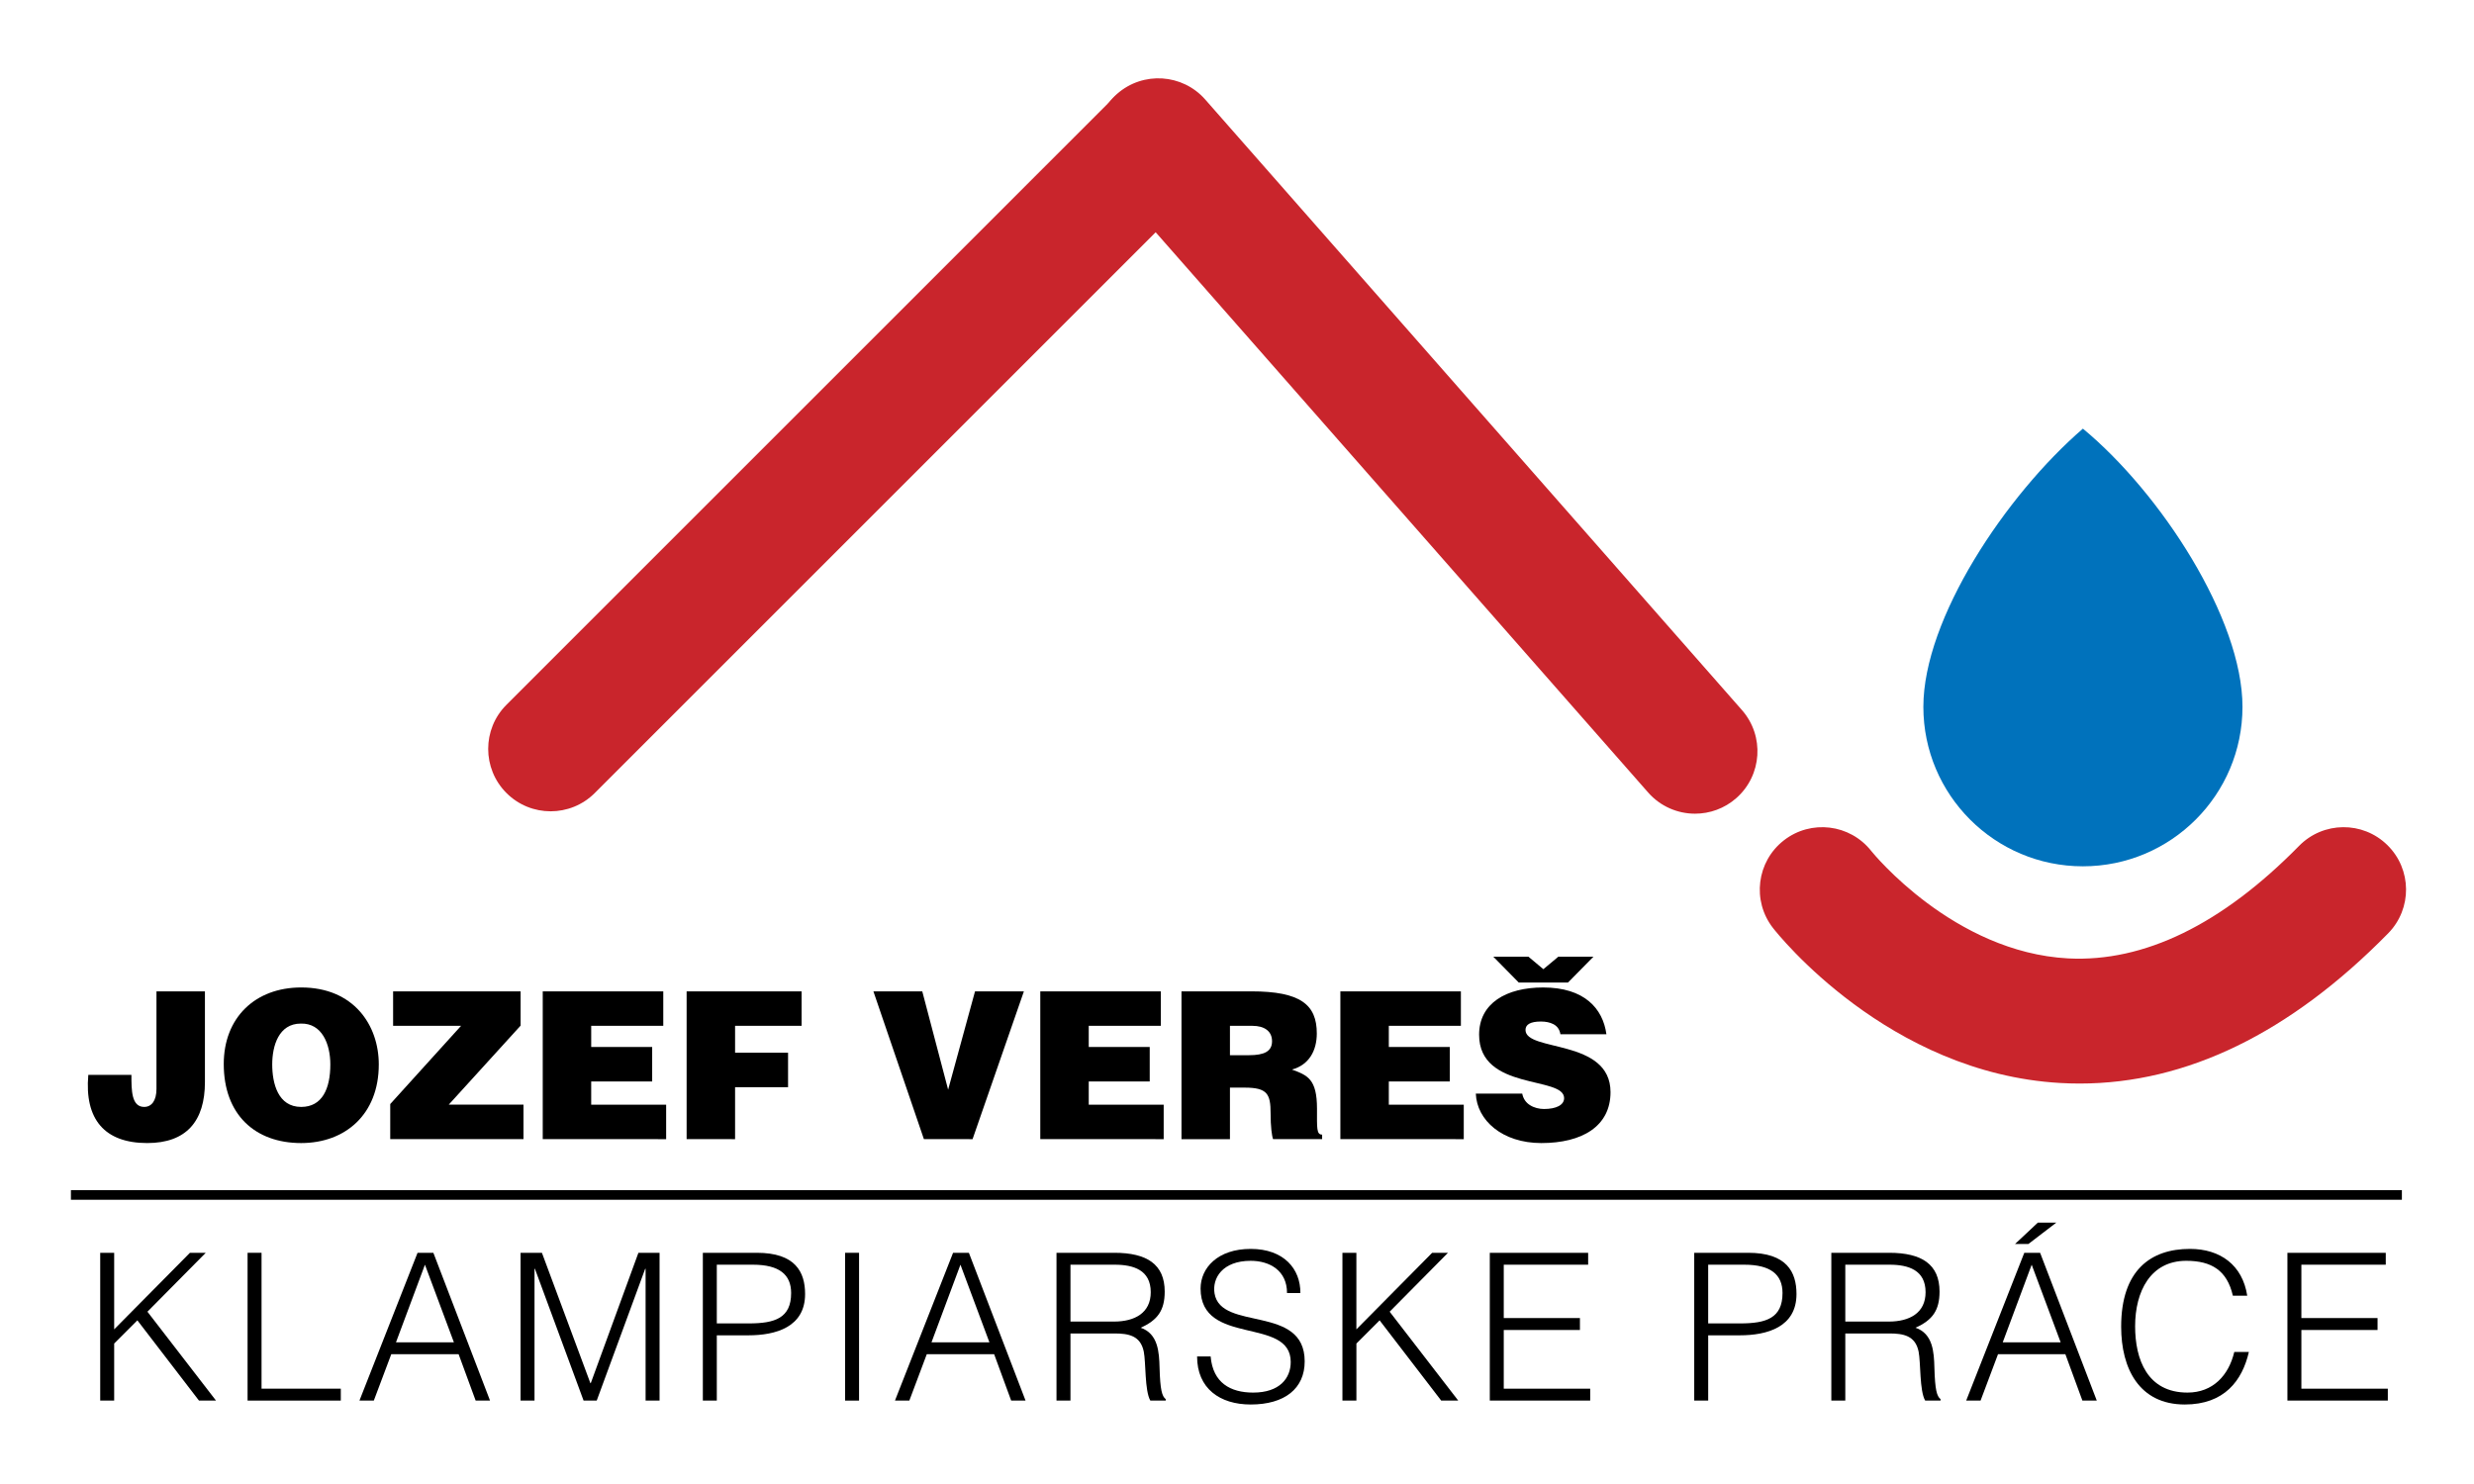 <?xml version="1.0" encoding="utf-8"?>
<!-- Generator: Adobe Illustrator 16.0.0, SVG Export Plug-In . SVG Version: 6.00 Build 0)  -->
<!DOCTYPE svg PUBLIC "-//W3C//DTD SVG 1.1//EN" "http://www.w3.org/Graphics/SVG/1.1/DTD/svg11.dtd">
<svg version="1.1" id="Layer_1" xmlns="http://www.w3.org/2000/svg" xmlns:xlink="http://www.w3.org/1999/xlink" x="0px" y="0px"
	 width="257.575px" height="154.545px" viewBox="0 0 257.575 154.545" enable-background="new 0 0 257.575 154.545"
	 xml:space="preserve">
<path fill="#C9252C" d="M216.52,112.841c-0.675,0-1.348-0.019-2.023-0.058c-17.918-1.021-29.425-15.524-29.906-16.142
	c-2.207-2.831-1.702-6.915,1.129-9.123c2.824-2.203,6.896-1.704,9.107,1.109c0.176,0.219,8.58,10.555,20.507,11.182
	c7.896,0.401,15.986-3.527,24.03-11.719c2.515-2.562,6.63-2.601,9.191-0.084c2.562,2.515,2.6,6.63,0.084,9.191
	C238.44,107.586,227.644,112.841,216.52,112.841z"/>
<path fill="#0072BC" d="M233.471,73.611c0,9.166-7.438,16.607-16.614,16.607s-16.61-7.441-16.61-16.607
	c0-9.178,8.571-22.027,16.61-28.971C224.959,51.344,233.471,64.434,233.471,73.611z"/>
<path fill="#C9252C" d="M176.477,84.738c-1.805,0-3.601-0.747-4.886-2.209l-55.876-63.582c-2.369-2.697-2.104-6.804,0.592-9.174
	c2.697-2.369,6.804-2.104,9.174,0.592l55.876,63.582c2.369,2.697,2.104,6.804-0.592,9.174C179.53,84.206,178,84.738,176.477,84.738z
	"/>
<path fill="#C9252C" d="M57.327,84.49c-1.664,0-3.327-0.635-4.596-1.903c-2.539-2.539-2.539-6.654,0-9.192l63.141-63.143
	c2.539-2.539,6.655-2.538,9.192-0.001c2.539,2.539,2.539,6.654,0.001,9.192L61.923,82.586C60.654,83.855,58.991,84.49,57.327,84.49z
	"/>
<g>
	<path d="M13.683,111.94c0,1.604,0,3.335,1.326,3.335c0.77,0,1.282-0.642,1.282-1.881V103.24h5.045v9.448
		c0,4.062-1.924,6.35-6.007,6.35c-4.446,0-6.542-2.479-6.135-7.098H13.683z"/>
	<path d="M39.437,110.851c0,5.237-3.527,8.188-8.081,8.188c-4.832,0-8.06-2.993-8.06-8.23c0-4.831,3.271-7.974,8.06-7.974
		C36.851,102.834,39.437,106.789,39.437,110.851z M28.342,110.851c0,1.967,0.599,4.425,3.014,4.425c2.181,0,3.036-1.881,3.036-4.425
		c0-2.095-0.855-4.318-3.079-4.254C29.026,106.597,28.342,108.905,28.342,110.851z"/>
	<path d="M40.628,118.632v-3.655l7.375-8.146h-7.076v-3.591h13.275v3.569l-7.482,8.23h7.781v3.592H40.628z"/>
	<path d="M56.506,118.632V103.24h12.549v3.591h-7.503v2.202H67.9v3.592h-6.349v2.415h7.803v3.592H56.506z"/>
	<path d="M71.486,118.632V103.24h11.971v3.591h-6.926v2.801h5.516v3.592h-5.516v5.408H71.486z"/>
	<path d="M90.932,103.24h5.088l2.693,10.239l2.8-10.239h5.088l-5.344,15.392H96.19L90.932,103.24z"/>
	<path d="M108.307,118.632V103.24h12.548v3.591h-7.503v2.202h6.349v3.592h-6.349v2.415h7.803v3.592H108.307z"/>
	<path d="M128.054,113.266v5.366h-5.046V103.24h7.269c5.131,0,6.819,1.39,6.819,4.382c0,1.774-0.791,3.271-2.587,3.763
		c1.625,0.599,2.608,0.983,2.608,4.083c0,2.01-0.064,2.693,0.534,2.693v0.471h-5.108c-0.129-0.342-0.257-1.325-0.257-2.693
		c0-2.01-0.342-2.673-2.693-2.673H128.054z M128.054,109.889h1.987c1.561,0,2.395-0.385,2.395-1.454c0-1.09-0.855-1.604-2.031-1.604
		h-2.351V109.889z"/>
	<path d="M139.549,118.632V103.24h12.548v3.591h-7.503v2.202h6.349v3.592h-6.349v2.415h7.803v3.592H139.549z"/>
	<path d="M162.459,107.708c-0.085-0.534-0.363-0.855-0.727-1.048s-0.812-0.277-1.304-0.277c-1.112,0-1.604,0.32-1.604,0.876
		c0,2.309,8.851,0.877,8.851,6.478c0,3.57-2.972,5.302-7.204,5.302c-4.062,0-6.713-2.373-6.82-5.152h4.832
		c0.106,0.556,0.406,0.962,0.833,1.219c0.406,0.257,0.941,0.385,1.433,0.385c1.262,0,2.095-0.406,2.095-1.133
		c0-2.33-8.85-0.727-8.85-6.605c0-3.271,2.821-4.917,6.67-4.917c4.275,0,6.221,2.181,6.584,4.874H162.459z M165.901,99.627
		l-2.651,2.693h-5.13l-2.651-2.693h3.655l1.561,1.305l1.561-1.305H165.901z"/>
</g>
<g>
	<path d="M10.433,145.859v-15.392h1.454v7.974l7.888-7.974h1.646l-6.071,6.135l7.14,9.257h-1.774l-6.413-8.358l-2.416,2.415v5.943
		H10.433z"/>
	<path d="M25.776,145.859v-15.392h1.454v14.151h8.252v1.24H25.776z"/>
	<path d="M37.423,145.859l6.05-15.392h1.646l5.9,15.392h-1.497l-1.774-4.831h-7.012l-1.817,4.831H37.423z M41.228,139.788h6.028
		l-3.014-8.081L41.228,139.788z"/>
	<path d="M54.198,145.859v-15.392h2.223l5.045,13.574h0.042l4.959-13.574h2.202v15.392h-1.454v-13.725h-0.043l-5.045,13.725h-1.368
		l-5.066-13.725h-0.043v13.725H54.198z"/>
	<path d="M73.175,145.859v-15.392h5.622c3.998,0,5.024,1.988,5.024,4.297c0,3.441-3.057,4.297-5.9,4.297h-3.292v6.798H73.175z
		 M77.963,137.821c2.715,0,4.404-0.556,4.404-3.164c0-1.924-1.24-2.95-3.976-2.95h-3.763v6.114H77.963z"/>
	<path d="M87.985,145.859v-15.392h1.454v15.392H87.985z"/>
	<path d="M93.177,145.859l6.05-15.392h1.646l5.9,15.392h-1.497l-1.773-4.831H96.49l-1.816,4.831H93.177z M96.982,139.788h6.028
		l-3.015-8.081L96.982,139.788z"/>
	<path d="M111.449,138.869v6.99h-1.454v-15.392h6.028c3.378,0,5.238,1.197,5.238,4.04c0,1.945-0.728,2.972-2.502,3.763
		c1.817,0.62,1.925,2.544,1.967,4.168c0.064,2.331,0.257,2.972,0.642,3.271v0.149h-1.604c-0.599-1.048-0.448-3.934-0.684-5.109
		c-0.342-1.667-1.604-1.881-3.058-1.881H111.449z M115.981,137.629c2.159,0,3.826-0.897,3.826-3.057
		c0-2.309-1.796-2.865-3.741-2.865h-4.617v5.922H115.981z"/>
	<path d="M126.044,141.264c0.235,2.757,2.073,3.762,4.425,3.762c2.758,0,3.912-1.496,3.912-3.185c0-4.768-9.385-1.604-9.385-7.653
		c0-2.138,1.774-4.126,5.217-4.126c3.463,0,5.194,2.095,5.173,4.596h-1.39c0-2.352-1.816-3.356-3.783-3.356
		c-2.95,0-4.02,1.817-3.763,3.399c0.663,3.977,9.385,1.111,9.385,7.076c0,2.821-2.073,4.489-5.622,4.489
		c-3.207,0-5.58-1.668-5.58-5.002H126.044z"/>
	<path d="M139.764,145.859v-15.392h1.453v7.974l7.889-7.974h1.646l-6.07,6.135l7.14,9.257h-1.774l-6.413-8.358l-2.416,2.415v5.943
		H139.764z"/>
	<path d="M155.107,145.859v-15.392h10.24v1.239h-8.786v5.559h7.931v1.24h-7.931v6.113h9v1.24H155.107z"/>
	<path d="M176.391,145.859v-15.392h5.623c3.997,0,5.023,1.988,5.023,4.297c0,3.441-3.057,4.297-5.9,4.297h-3.292v6.798H176.391z
		 M181.18,137.821c2.715,0,4.403-0.556,4.403-3.164c0-1.924-1.239-2.95-3.976-2.95h-3.763v6.114H181.18z"/>
	<path d="M192.119,138.869v6.99h-1.454v-15.392h6.028c3.378,0,5.238,1.197,5.238,4.04c0,1.945-0.728,2.972-2.502,3.763
		c1.817,0.62,1.925,2.544,1.967,4.168c0.064,2.331,0.257,2.972,0.642,3.271v0.149h-1.604c-0.599-1.048-0.448-3.934-0.684-5.109
		c-0.342-1.667-1.604-1.881-3.058-1.881H192.119z M196.651,137.629c2.159,0,3.826-0.897,3.826-3.057
		c0-2.309-1.796-2.865-3.741-2.865h-4.617v5.922H196.651z"/>
	<path d="M204.705,145.859l6.05-15.392h1.646l5.9,15.392h-1.497l-1.773-4.831h-7.013l-1.816,4.831H204.705z M208.511,139.788h6.028
		l-3.015-8.081L208.511,139.788z M209.793,129.548l2.373-2.223h1.924l-2.907,2.223H209.793z"/>
	<path d="M232.469,134.936c-0.599-2.63-2.223-3.635-4.853-3.635c-3.72,0-5.323,3.186-5.323,6.82c0,3.441,1.262,6.904,5.451,6.904
		c2.651,0,4.297-1.796,4.874-4.232h1.519c-0.685,2.972-2.544,5.473-6.67,5.473c-4.746,0-6.627-3.741-6.627-8.103
		c0-5.879,3.078-8.102,7.161-8.102c3.164,0,5.473,1.688,5.965,4.874H232.469z"/>
	<path d="M238.149,145.859v-15.392h10.24v1.239h-8.786v5.559h7.931v1.24h-7.931v6.113h9v1.24H238.149z"/>
</g>
<rect x="7.383" y="123.944" width="242.684" height="1"/>
</svg>
